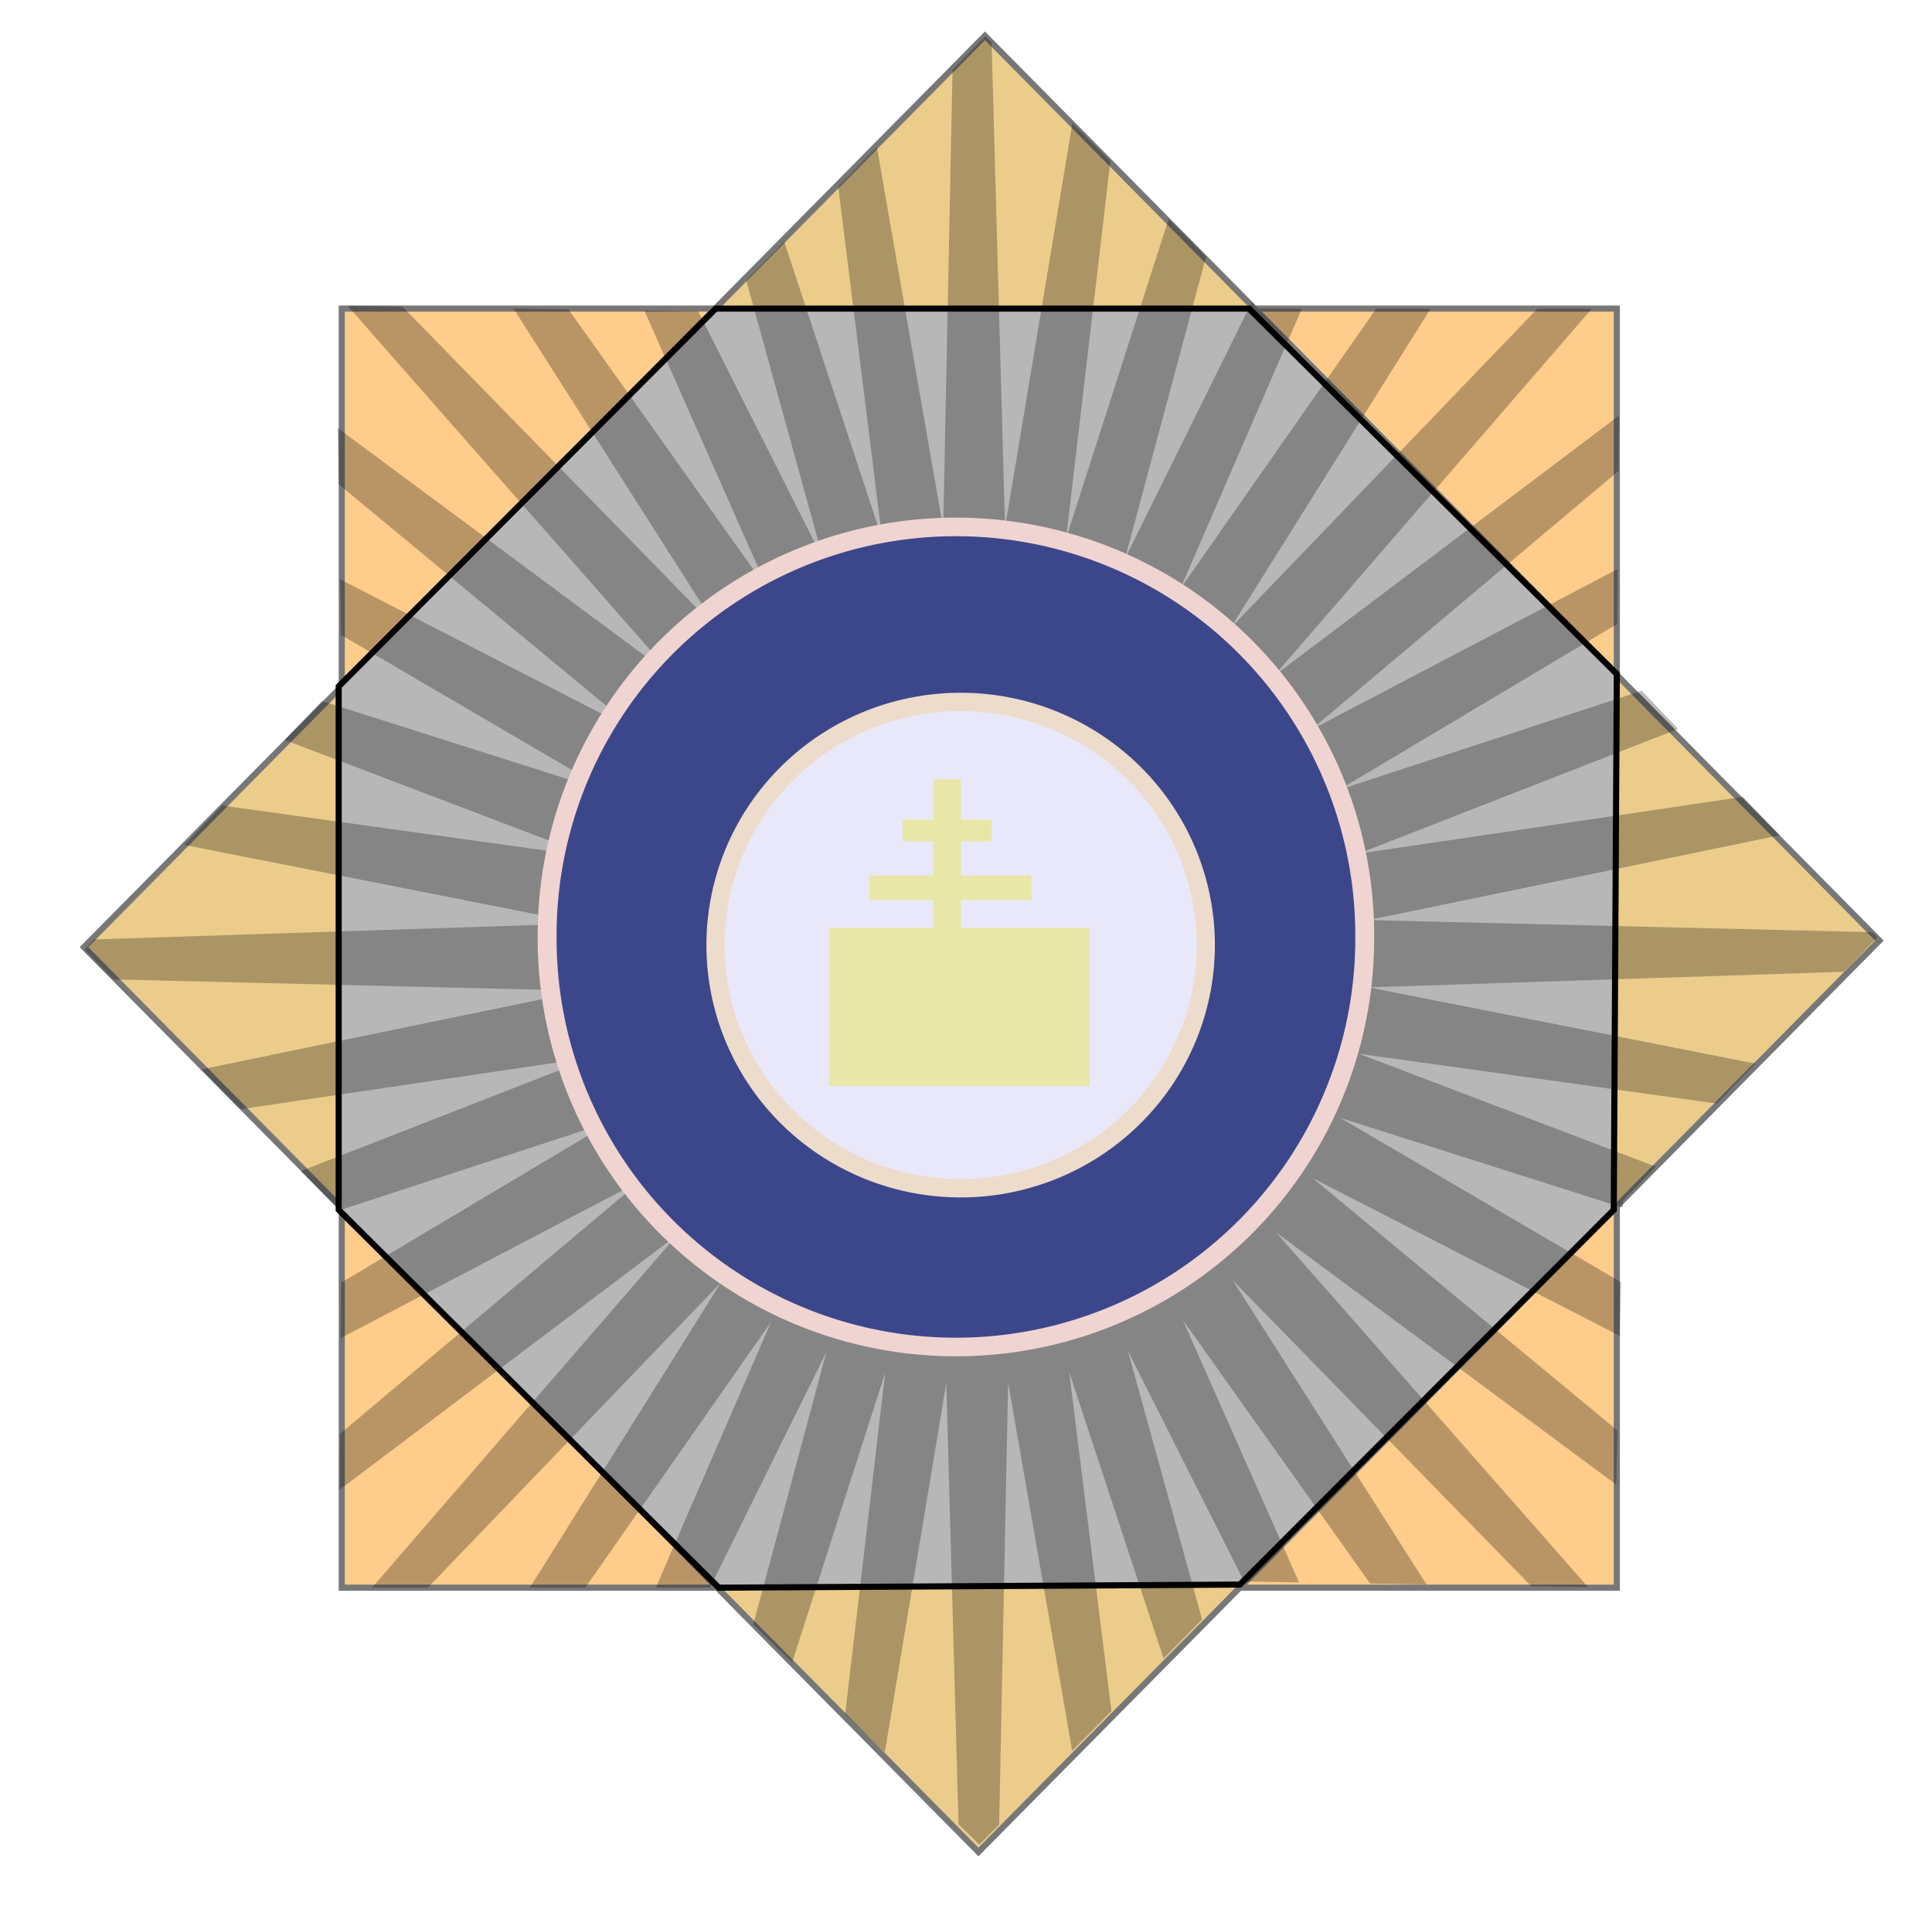 <?xml version="1.0" encoding="UTF-8" standalone="no"?>
<!-- Created with Inkscape (http://www.inkscape.org/) -->

<svg
   xmlns:dc="http://purl.org/dc/elements/1.1/"
   xmlns:cc="http://creativecommons.org/ns#"
   xmlns:rdf="http://www.w3.org/1999/02/22-rdf-syntax-ns#"
   xmlns:svg="http://www.w3.org/2000/svg"
   xmlns="http://www.w3.org/2000/svg"
   xmlns:sodipodi="http://sodipodi.sourceforge.net/DTD/sodipodi-0.dtd"
   xmlns:inkscape="http://www.inkscape.org/namespaces/inkscape"
   id="svg2985"
   version="1.1"
   inkscape:version="0.48.4 r9939"
   width="300"
   height="297"
   sodipodi:docname="inok-1.svg">
  <defs
     id="defs2989">
    <clipPath
       clipPathUnits="userSpaceOnUse"
       id="clipPath3820">
      <path
         style="fill:#000000;fill-opacity:1;stroke:#000000;stroke-width:1.229px;stroke-linecap:butt;stroke-linejoin:miter;stroke-opacity:1"
         d="m -233.003,-25.547 54.097,-52.023 -1.288,-72.354 79.857,1.196 56.673,-53.219 57.317,52.621 75.993,0 -0.644,68.766 L 143.742,-27.939 90.29,22.888 88.358,97.633 9.788,96.437 -44.952,147.264 -100.337,97.633 l -79.213,0 0.644,-72.354 z"
         id="path3822"
         inkscape:connector-curvature="0" />
    </clipPath>
  </defs>
  <sodipodi:namedview
     pagecolor="#ffffff"
     bordercolor="#666666"
     borderopacity="1"
     objecttolerance="10"
     gridtolerance="10"
     guidetolerance="10"
     inkscape:pageopacity="0"
     inkscape:pageshadow="2"
     inkscape:window-width="1200"
     inkscape:window-height="864"
     id="namedview2987"
     showgrid="false"
     inkscape:zoom="0.69996429"
     inkscape:cx="143.05885"
     inkscape:cy="149.22374"
     inkscape:window-x="522"
     inkscape:window-y="76"
     inkscape:window-maximized="0"
     inkscape:current-layer="svg2985" />
  <rect
     style="fill:#fecc8b;fill-opacity:1;stroke:#777777;stroke-width:0.947;stroke-linecap:butt;stroke-linejoin:miter;stroke-miterlimit:4;stroke-opacity:1;stroke-dasharray:none"
     id="rect2995"
     width="197.991"
     height="198.582"
     x="53.069"
     y="47.91" />
  <rect
     style="fill:#ebcc8b;fill-opacity:1;stroke:#777777;stroke-width:0.947;stroke-linecap:butt;stroke-linejoin:miter;stroke-miterlimit:4;stroke-opacity:1;stroke-dasharray:none"
     id="rect2995-1"
     width="199.01"
     height="197.575"
     x="-94.139"
     y="112.682"
     transform="matrix(0.703,-0.711,0.703,0.711,0,0)" />
  <path
     style="fill:#b7b7b7;fill-opacity:1;stroke:#000000;stroke-width:0.947px;stroke-linecap:butt;stroke-linejoin:miter;stroke-opacity:1"
     d="m 52.593,106.571 58.541,-58.661 82.813,0 57.113,56.738 -0.476,83.183 -58.065,58.18 -80.91,0.481 -59.017,-58.661 z"
     id="path3783"
     inkscape:connector-curvature="0" />
  <path
     sodipodi:type="star"
     style="fill:#000000;fill-opacity:0.273;stroke:none"
     id="path3811"
     sodipodi:sides="40"
     sodipodi:cx="-45.716618"
     sodipodi:cy="-24.444969"
     sodipodi:r1="331.18057"
     sodipodi:r2="82.795143"
     sodipodi:arg1="0.93851131"
     sodipodi:arg2="1.0170511"
     inkscape:flatsided="false"
     inkscape:rounded="0"
     inkscape:randomized="0"
     d="M 150.008,242.712 -2.177,45.977 105.805,270.04 -13.729,51.921 57.872,290.118 -26.069,55.985 7.388,302.45 -38.893,58.069 -44.403,306.733 -51.885,58.12 -96.227,302.861 -64.725,56.139 -146.807,290.93 -77.097,52.173 -194.898,271.233 -88.697,46.321 -239.315,244.256 -99.238,38.726 -278.966,210.662 -108.461,29.575 -312.873,171.279 -116.139,19.095 -340.202,127.077 -122.083,7.543 -360.28,79.144 -126.147,-4.798 -372.612,28.66 l 244.382,-46.282 -248.664,-5.51 248.613,-7.482 -244.741,-44.342 246.723,31.502 -234.791,-82.082 238.757,69.71 -219.06,-117.801 224.913,106.201 L -314.417,-218.044 -108.887,-77.966 -280.824,-257.694 -99.737,-87.189 -241.441,-291.601 -89.257,-94.867 -197.239,-318.93 l 119.535,218.119 -71.601,-238.197 83.942,234.133 -33.458,-246.465 46.282,244.382 5.51,-248.664 L -39.548,-107.01 4.794,-351.751 -26.708,-105.029 55.374,-339.82 -14.336,-101.063 103.465,-320.123 -2.737,-95.21 147.882,-293.146 7.804,-87.616 187.533,-259.552 17.028,-78.465 221.44,-220.169 24.706,-67.985 248.769,-175.967 30.65,-56.432 268.846,-128.034 34.714,-44.092 281.178,-77.55 36.797,-31.268 285.461,-25.759 36.848,-18.276 281.589,26.065 34.867,-5.436 269.658,76.645 30.901,6.936 249.961,124.736 25.049,18.535 222.984,169.154 17.454,29.076 189.39,208.804 8.304,38.299 z"
     transform="matrix(0.739,0,0,0.804,185.286,167.984)"
     clip-path="url(#clipPath3820)" />
  <path
     sodipodi:type="arc"
     style="fill:#3c468b;fill-opacity:1;stroke:#f0d4d1;stroke-width:3;stroke-linecap:butt;stroke-linejoin:miter;stroke-miterlimit:4;stroke-opacity:1;stroke-dasharray:none"
     id="path3785"
     sodipodi:cx="148.75255"
     sodipodi:cy="147.23724"
     sodipodi:rx="64.905609"
     sodipodi:ry="65.915817"
     d="m 213.658,147.237 a 64.906,65.916 0 1 1 -129.811,0 64.906,65.916 0 1 1 129.811,0 z"
     transform="matrix(0.978,0,0,0.962,2.957,3.824)" />
  <path
     sodipodi:type="arc"
     style="fill:#e9e8fa;fill-opacity:1;stroke:#eddccb;stroke-width:3;stroke-linecap:butt;stroke-linejoin:miter;stroke-miterlimit:4;stroke-opacity:1;stroke-dasharray:none"
     id="path3787"
     sodipodi:cx="155.57143"
     sodipodi:cy="149.25766"
     sodipodi:rx="40.408165"
     sodipodi:ry="39.650509"
     d="m 195.98,149.258 a 40.408,39.651 0 1 1 -80.816,0 40.408,39.651 0 1 1 80.816,0 z"
     transform="matrix(0.942,0,0,0.952,2.62,4.636)" />
  <rect
     style="fill:#e8e7a7;fill-opacity:1;stroke:none"
     id="rect3789"
     width="40.455"
     height="24.522"
     x="128.744"
     y="144.075" />
  <rect
     style="fill:#e8e7a7;fill-opacity:1;stroke:none"
     id="rect3795"
     width="4.283"
     height="32.215"
     x="144.926"
     y="120.996" />
  <rect
     style="fill:#e8e7a7;fill-opacity:1;stroke:none"
     id="rect3797"
     width="13.802"
     height="3.366"
     x="140.166"
     y="127.246" />
  <rect
     style="fill:#e8e7a7;fill-opacity:1;stroke:none"
     id="rect3799"
     width="25.225"
     height="3.847"
     x="134.931"
     y="135.901" />
</svg>
